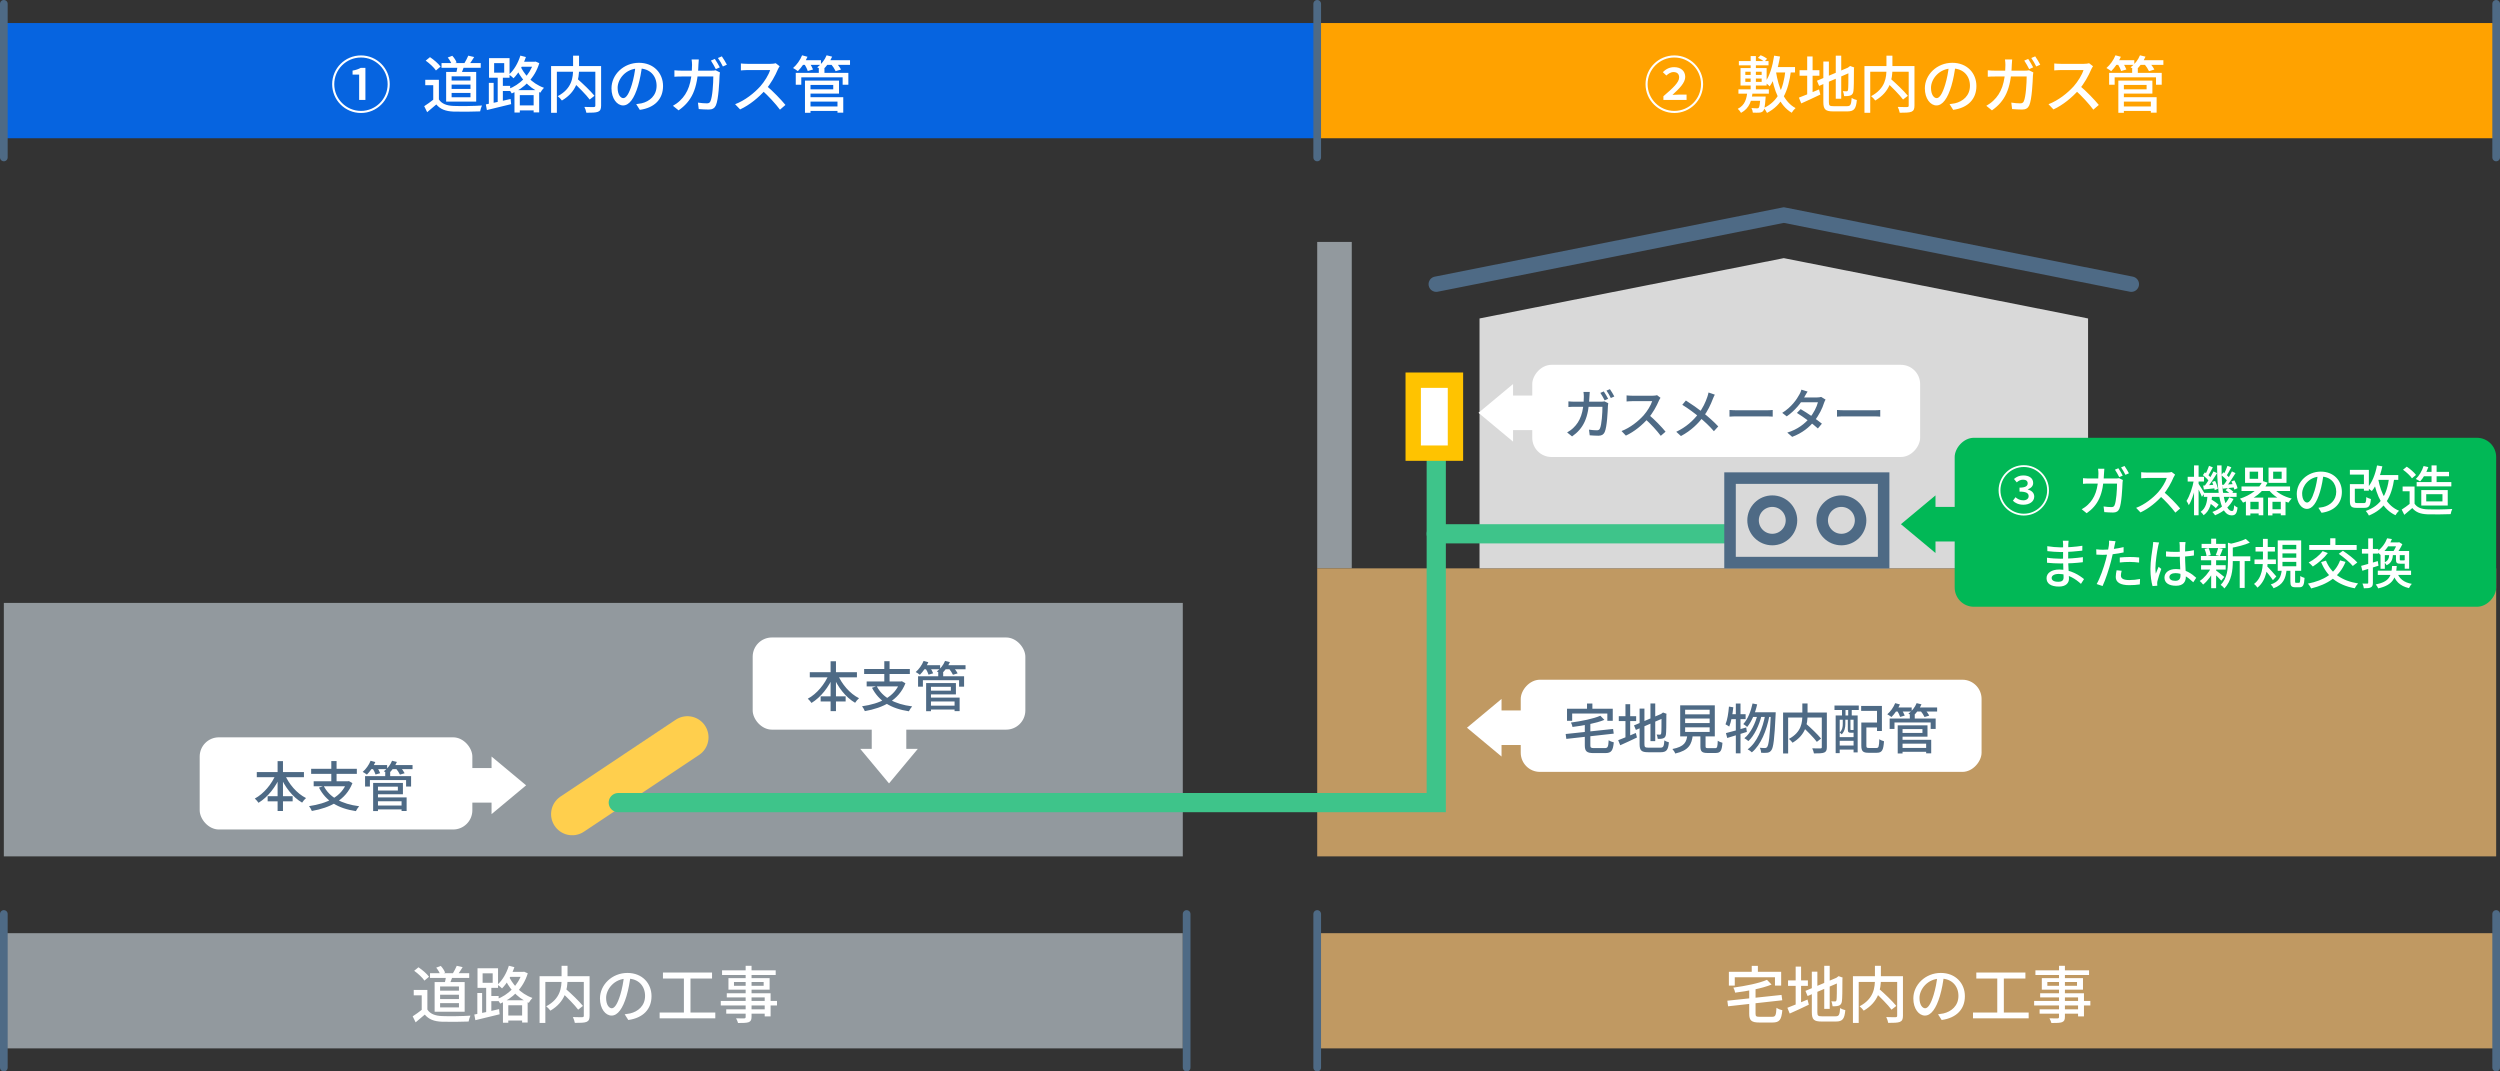 <svg width="651" height="279" viewBox="0 0 651 279" fill="none" xmlns="http://www.w3.org/2000/svg">
<rect x="0" y="0" width="651" height="279" fill="#333333" stroke="none"/>
<rect x="1" y="6" width="342" height="30" fill="#0664E0"/>
<rect x="1" y="157" width="307" height="66" fill="#92999E"/>
<rect x="343" y="63" width="9" height="85" fill="#92999E"/>
<rect x="1" y="243" width="307" height="30" fill="#92999E"/>
<rect x="343" y="243" width="307" height="30" fill="#C09962"/>
<rect x="343" y="148" width="307" height="75" fill="#C09962"/>
<path d="M179 192L149 212" stroke="#FFCF4D" stroke-width="11" stroke-linecap="round"/>
<path d="M161 209H374V120" stroke="#3EC48A" stroke-width="5" stroke-linecap="round"/>
<rect x="343" y="6" width="307" height="30" fill="#FFA200"/>
<path d="M94 29.424C89.856 29.424 86.496 26.064 86.496 21.92C86.496 17.792 89.856 14.432 94 14.432C98.128 14.432 101.488 17.792 101.488 21.92C101.488 26.096 98.096 29.424 94 29.424ZM94 28.88C97.84 28.88 100.944 25.76 100.944 21.92C100.944 18.08 97.84 14.976 94 14.976C90.128 14.976 87.04 18.112 87.04 21.92C87.04 25.76 90.16 28.88 94 28.88ZM93.52 26.016V19.424H91.808V18.384C92.704 18.224 93.344 18 93.92 17.68H95.152V26.016H93.52ZM114.976 16.416H125.184V17.648H114.976V16.416ZM119.184 16.992L120.912 17.12C120.624 17.952 120.272 18.816 120 19.408L118.768 19.168C118.928 18.544 119.12 17.616 119.184 16.992ZM121.936 14.496L123.472 14.848C123.024 15.568 122.56 16.304 122.176 16.8L120.912 16.48C121.248 15.92 121.712 15.072 121.936 14.496ZM116.592 14.976L117.776 14.528C118.256 15.04 118.736 15.76 118.896 16.272L117.648 16.784C117.488 16.288 117.04 15.52 116.592 14.976ZM114.288 20.784V26.544H112.816V22.192H110.736V20.784H114.288ZM114.288 25.888C114.992 27.008 116.32 27.52 118.096 27.584C119.888 27.664 123.504 27.616 125.504 27.472C125.344 27.824 125.088 28.56 125.024 29.008C123.184 29.088 119.92 29.12 118.08 29.056C116.048 28.976 114.656 28.448 113.616 27.2C112.88 27.856 112.096 28.512 111.232 29.216L110.464 27.648C111.216 27.168 112.128 26.528 112.912 25.888H114.288ZM110.848 15.792L111.968 14.88C112.976 15.552 114.16 16.576 114.72 17.344L113.52 18.352C113.024 17.584 111.856 16.512 110.848 15.792ZM117.6 22.032V23.152H122.512V22.032H117.6ZM117.6 24.208V25.328H122.512V24.208H117.6ZM117.6 19.872V20.976H122.512V19.872H117.6ZM116.176 18.736H124V26.464H116.176V18.736ZM134.576 27.44H139.744V28.752H134.576V27.44ZM135.312 16.08H139.472V17.376H135.312V16.08ZM133.968 23.472H140.4V29.264H138.96V24.768H135.36V29.312H133.968V23.472ZM138.928 16.08H139.2L139.472 16.032L140.432 16.448C139.232 20.4 136.4 23.008 133.264 24.336C133.088 23.984 132.704 23.472 132.4 23.184C135.264 22.112 137.952 19.6 138.928 16.336V16.08ZM135.504 14.48L136.944 14.848C136.224 17.008 135.04 19.056 133.728 20.384C133.488 20.128 132.896 19.632 132.544 19.408C133.84 18.256 134.912 16.416 135.504 14.48ZM135.344 16.848C136.272 19.088 138.384 21.712 141.648 22.864C141.344 23.152 140.912 23.744 140.704 24.128C137.424 22.768 135.312 19.92 134.336 17.584L135.344 16.848ZM127.296 21.584H128.544V27.392H127.296V21.584ZM128.672 16.448V18.928H131.296V16.448H128.672ZM127.344 15.136H132.688V20.24H127.344V15.136ZM129.6 19.648H130.944V26.896H129.6V19.648ZM126.512 27.184C128.144 26.88 130.608 26.32 132.96 25.776L133.104 27.12C130.88 27.664 128.528 28.224 126.784 28.656L126.512 27.184ZM130.112 22.352H132.848V23.696H130.112V22.352ZM149.12 21.264L150.256 20.448C151.792 21.792 153.808 23.712 154.8 24.944L153.552 25.92C152.64 24.688 150.656 22.688 149.12 21.264ZM149.232 14.496H150.784V17.936C150.784 20.544 150.24 23.872 146.32 26.176C146.096 25.856 145.584 25.312 145.232 25.04C148.992 23.056 149.232 20.096 149.232 17.936V14.496ZM143.504 17.2H155.696V18.688H145.008V29.376H143.504V17.2ZM155.024 17.2H156.528V27.504C156.528 28.4 156.32 28.848 155.728 29.104C155.12 29.344 154.112 29.36 152.688 29.36C152.624 28.928 152.384 28.24 152.176 27.84C153.232 27.888 154.304 27.872 154.624 27.872C154.928 27.856 155.024 27.76 155.024 27.488V17.2ZM167.2 17.072C166.992 18.72 166.672 20.592 166.144 22.368C165.168 25.632 163.856 27.456 162.256 27.456C160.672 27.456 159.232 25.68 159.232 23.008C159.232 19.44 162.368 16.352 166.384 16.352C170.224 16.352 172.656 19.04 172.656 22.4C172.656 25.76 170.512 28.064 166.608 28.608L165.664 27.12C166.224 27.056 166.688 26.976 167.088 26.896C169.136 26.416 170.976 24.912 170.976 22.336C170.976 19.792 169.296 17.824 166.352 17.824C162.88 17.824 160.832 20.656 160.832 22.864C160.832 24.704 161.632 25.552 162.304 25.552C163.024 25.552 163.776 24.496 164.528 22.032C164.992 20.512 165.344 18.688 165.504 17.024L167.2 17.072ZM186.144 15.344C186.544 15.936 187.12 16.912 187.44 17.536L186.4 18C186.064 17.344 185.552 16.4 185.12 15.776L186.144 15.344ZM187.968 14.672C188.384 15.264 188.992 16.272 189.28 16.848L188.24 17.312C187.904 16.624 187.392 15.712 186.944 15.104L187.968 14.672ZM181.968 15.488C181.92 15.856 181.888 16.464 181.872 16.848C181.68 23.296 180.032 26.4 176.704 28.736L175.232 27.552C175.808 27.232 176.528 26.736 177.072 26.208C179.12 24.272 180.176 21.568 180.208 16.88C180.208 16.512 180.16 15.872 180.096 15.488H181.968ZM187.472 18.848C187.424 19.12 187.376 19.472 187.376 19.664C187.312 21.28 187.12 25.856 186.416 27.44C186.08 28.176 185.52 28.528 184.544 28.528C183.696 28.528 182.752 28.464 181.952 28.4L181.744 26.72C182.576 26.848 183.408 26.912 184.064 26.912C184.544 26.912 184.816 26.768 184.992 26.384C185.536 25.248 185.744 21.632 185.744 19.92H177.584C176.992 19.92 176.24 19.92 175.616 19.984V18.304C176.224 18.368 176.96 18.4 177.568 18.4H185.264C185.68 18.4 186.032 18.368 186.352 18.304L187.472 18.848ZM203.024 17.248C202.912 17.392 202.672 17.808 202.56 18.064C201.92 19.616 200.704 21.84 199.36 23.36C197.568 25.392 195.232 27.328 192.72 28.496L191.424 27.136C194 26.16 196.416 24.224 198 22.464C199.072 21.248 200.16 19.488 200.544 18.24C199.936 18.24 195.264 18.24 194.656 18.24C194.048 18.24 193.168 18.32 192.928 18.336V16.528C193.232 16.576 194.176 16.624 194.656 16.624C195.376 16.624 199.952 16.624 200.608 16.624C201.2 16.624 201.712 16.56 202 16.464L203.024 17.248ZM199.568 22.32C201.264 23.712 203.456 26.016 204.528 27.328L203.104 28.56C201.936 26.992 200.112 25.008 198.4 23.472L199.568 22.32ZM210.496 27.728H218.672V28.88H210.496V27.728ZM213.216 17.792H214.688V19.632H213.216V17.792ZM207.216 18.976H220.912V22.064H219.424V20.144H208.656V22.064H207.216V18.976ZM210.432 20.992H218.48V24.368H210.432V23.264H216.976V22.112H210.432V20.992ZM210.496 25.312H219.584V29.344H218.08V26.464H210.496V25.312ZM209.616 20.992H211.056V29.376H209.616V20.992ZM208.656 15.68H213.776V16.896H208.656V15.68ZM214.992 15.68H221.344V16.896H214.992V15.68ZM208.864 14.4L210.272 14.784C209.664 16.208 208.688 17.616 207.76 18.528C207.472 18.304 206.864 17.888 206.512 17.712C207.472 16.896 208.368 15.648 208.864 14.4ZM215.248 14.4L216.688 14.752C216.112 16.144 215.12 17.44 214.128 18.272C213.824 18.048 213.184 17.712 212.8 17.536C213.84 16.784 214.768 15.616 215.248 14.4ZM209.424 16.608L210.72 16.272C211.104 16.832 211.536 17.6 211.712 18.096L210.336 18.496C210.192 18 209.792 17.2 209.424 16.608ZM216.368 16.64L217.696 16.272C218.176 16.816 218.736 17.584 218.992 18.112L217.6 18.528C217.376 18.032 216.848 17.216 216.368 16.64Z" fill="white"/>
<path d="M111.976 253.416H122.184V254.648H111.976V253.416ZM116.184 253.992L117.912 254.12C117.624 254.952 117.272 255.816 117 256.408L115.768 256.168C115.928 255.544 116.12 254.616 116.184 253.992ZM118.936 251.496L120.472 251.848C120.024 252.568 119.56 253.304 119.176 253.8L117.912 253.48C118.248 252.92 118.712 252.072 118.936 251.496ZM113.592 251.976L114.776 251.528C115.256 252.04 115.736 252.76 115.896 253.272L114.648 253.784C114.488 253.288 114.04 252.52 113.592 251.976ZM111.288 257.784V263.544H109.816V259.192H107.736V257.784H111.288ZM111.288 262.888C111.992 264.008 113.32 264.52 115.096 264.584C116.888 264.664 120.504 264.616 122.504 264.472C122.344 264.824 122.088 265.56 122.024 266.008C120.184 266.088 116.92 266.12 115.08 266.056C113.048 265.976 111.656 265.448 110.616 264.2C109.88 264.856 109.096 265.512 108.232 266.216L107.464 264.648C108.216 264.168 109.128 263.528 109.912 262.888H111.288ZM107.848 252.792L108.968 251.88C109.976 252.552 111.16 253.576 111.72 254.344L110.52 255.352C110.024 254.584 108.856 253.512 107.848 252.792ZM114.6 259.032V260.152H119.512V259.032H114.6ZM114.6 261.208V262.328H119.512V261.208H114.6ZM114.6 256.872V257.976H119.512V256.872H114.6ZM113.176 255.736H121V263.464H113.176V255.736ZM131.576 264.44H136.744V265.752H131.576V264.44ZM132.312 253.08H136.472V254.376H132.312V253.08ZM130.968 260.472H137.4V266.264H135.96V261.768H132.36V266.312H130.968V260.472ZM135.928 253.08H136.2L136.472 253.032L137.432 253.448C136.232 257.4 133.4 260.008 130.264 261.336C130.088 260.984 129.704 260.472 129.4 260.184C132.264 259.112 134.952 256.6 135.928 253.336V253.08ZM132.504 251.48L133.944 251.848C133.224 254.008 132.04 256.056 130.728 257.384C130.488 257.128 129.896 256.632 129.544 256.408C130.84 255.256 131.912 253.416 132.504 251.48ZM132.344 253.848C133.272 256.088 135.384 258.712 138.648 259.864C138.344 260.152 137.912 260.744 137.704 261.128C134.424 259.768 132.312 256.92 131.336 254.584L132.344 253.848ZM124.296 258.584H125.544V264.392H124.296V258.584ZM125.672 253.448V255.928H128.296V253.448H125.672ZM124.344 252.136H129.688V257.24H124.344V252.136ZM126.6 256.648H127.944V263.896H126.6V256.648ZM123.512 264.184C125.144 263.88 127.608 263.32 129.96 262.776L130.104 264.12C127.88 264.664 125.528 265.224 123.784 265.656L123.512 264.184ZM127.112 259.352H129.848V260.696H127.112V259.352ZM146.12 258.264L147.256 257.448C148.792 258.792 150.808 260.712 151.8 261.944L150.552 262.92C149.64 261.688 147.656 259.688 146.12 258.264ZM146.232 251.496H147.784V254.936C147.784 257.544 147.24 260.872 143.32 263.176C143.096 262.856 142.584 262.312 142.232 262.04C145.992 260.056 146.232 257.096 146.232 254.936V251.496ZM140.504 254.2H152.696V255.688H142.008V266.376H140.504V254.2ZM152.024 254.2H153.528V264.504C153.528 265.4 153.32 265.848 152.728 266.104C152.12 266.344 151.112 266.36 149.688 266.36C149.624 265.928 149.384 265.24 149.176 264.84C150.232 264.888 151.304 264.872 151.624 264.872C151.928 264.856 152.024 264.76 152.024 264.488V254.2ZM164.2 254.072C163.992 255.72 163.672 257.592 163.144 259.368C162.168 262.632 160.856 264.456 159.256 264.456C157.672 264.456 156.232 262.68 156.232 260.008C156.232 256.44 159.368 253.352 163.384 253.352C167.224 253.352 169.656 256.04 169.656 259.4C169.656 262.76 167.512 265.064 163.608 265.608L162.664 264.12C163.224 264.056 163.688 263.976 164.088 263.896C166.136 263.416 167.976 261.912 167.976 259.336C167.976 256.792 166.296 254.824 163.352 254.824C159.88 254.824 157.832 257.656 157.832 259.864C157.832 261.704 158.632 262.552 159.304 262.552C160.024 262.552 160.776 261.496 161.528 259.032C161.992 257.512 162.344 255.688 162.504 254.024L164.2 254.072ZM172.632 253.24H185.416V254.808H172.632V253.24ZM171.768 263.656H186.264V265.176H171.768V263.656ZM178.088 254.072H179.8V264.28H178.088V254.072ZM194.168 251.496H195.704V264.792C195.704 265.624 195.48 265.96 194.936 266.184C194.376 266.376 193.528 266.392 192.184 266.392C192.104 266.04 191.864 265.496 191.672 265.176C192.536 265.208 193.496 265.192 193.768 265.192C194.072 265.176 194.168 265.08 194.168 264.792V251.496ZM188.024 252.68H201.992V253.896H188.024V252.68ZM191.128 255.72V256.696H198.856V255.72H191.128ZM189.688 254.712H200.408V257.704H189.688V254.712ZM189.256 258.648H200.664V264.664H199.128V259.72H189.256V258.648ZM187.688 260.648H202.328V261.816H187.688V260.648ZM189.112 262.824H199.944V263.96H189.112V262.824Z" fill="white"/>
<path d="M460.12 255.144L461.32 256.376C458.808 257.4 455.112 258.072 451.832 258.488C451.784 258.104 451.56 257.512 451.368 257.176C454.552 256.744 458.088 256.04 460.12 255.144ZM449.8 260.584L463.912 259.08L464.104 260.472L449.992 262.04L449.8 260.584ZM455.496 257.352H457.144V263.944C457.144 264.648 457.304 264.776 458.296 264.776C458.76 264.776 460.872 264.776 461.448 264.776C462.344 264.776 462.488 264.392 462.6 262.424C462.968 262.712 463.656 262.968 464.12 263.064C463.88 265.56 463.4 266.264 461.544 266.264C461.08 266.264 458.6 266.264 458.168 266.264C456.088 266.264 455.496 265.752 455.496 263.96V257.352ZM456.152 251.512H457.752V254.232H456.152V251.512ZM450.2 253.064H463.816V256.648H462.2V254.488H451.736V256.648H450.2V253.064ZM475.032 251.496H476.456V262.712H475.032V251.496ZM470.136 258.024L478.616 254.44L479.16 255.736L470.696 259.368L470.136 258.024ZM471.8 253.016H473.24V263.576C473.24 264.488 473.416 264.648 474.44 264.648C474.952 264.648 477.4 264.648 477.976 264.648C478.888 264.648 479.048 264.248 479.176 262.488C479.512 262.728 480.104 262.968 480.52 263.048C480.312 265.288 479.832 266.008 478.072 266.008C477.608 266.008 474.808 266.008 474.36 266.008C472.36 266.008 471.8 265.512 471.8 263.56V253.016ZM478.328 254.616H478.2L478.504 254.376L478.776 254.184L479.832 254.568L479.768 254.84C479.768 257.864 479.736 260.056 479.64 260.696C479.56 261.384 479.272 261.72 478.792 261.88C478.344 262.04 477.688 262.04 477.208 262.04C477.16 261.656 477.048 261.08 476.872 260.744C477.208 260.776 477.656 260.776 477.816 260.776C478.04 260.776 478.168 260.712 478.232 260.376C478.312 260.008 478.328 257.96 478.328 254.616ZM465.608 255.288H470.776V256.728H465.608V255.288ZM467.592 251.704H469V262.184H467.592V251.704ZM465.432 262.424C466.744 261.944 468.76 261.096 470.68 260.28L471.016 261.624C469.304 262.456 467.48 263.288 466.04 263.928L465.432 262.424ZM488.12 258.264L489.256 257.448C490.792 258.792 492.808 260.712 493.8 261.944L492.552 262.92C491.64 261.688 489.656 259.688 488.12 258.264ZM488.232 251.496H489.784V254.936C489.784 257.544 489.24 260.872 485.32 263.176C485.096 262.856 484.584 262.312 484.232 262.04C487.992 260.056 488.232 257.096 488.232 254.936V251.496ZM482.504 254.2H494.696V255.688H484.008V266.376H482.504V254.2ZM494.024 254.2H495.528V264.504C495.528 265.4 495.32 265.848 494.728 266.104C494.12 266.344 493.112 266.36 491.688 266.36C491.624 265.928 491.384 265.24 491.176 264.84C492.232 264.888 493.304 264.872 493.624 264.872C493.928 264.856 494.024 264.76 494.024 264.488V254.2ZM506.2 254.072C505.992 255.72 505.672 257.592 505.144 259.368C504.168 262.632 502.856 264.456 501.256 264.456C499.672 264.456 498.232 262.68 498.232 260.008C498.232 256.44 501.368 253.352 505.384 253.352C509.224 253.352 511.656 256.04 511.656 259.4C511.656 262.76 509.512 265.064 505.608 265.608L504.664 264.12C505.224 264.056 505.688 263.976 506.088 263.896C508.136 263.416 509.976 261.912 509.976 259.336C509.976 256.792 508.296 254.824 505.352 254.824C501.88 254.824 499.832 257.656 499.832 259.864C499.832 261.704 500.632 262.552 501.304 262.552C502.024 262.552 502.776 261.496 503.528 259.032C503.992 257.512 504.344 255.688 504.504 254.024L506.2 254.072ZM514.632 253.24H527.416V254.808H514.632V253.24ZM513.768 263.656H528.264V265.176H513.768V263.656ZM520.088 254.072H521.8V264.28H520.088V254.072ZM536.168 251.496H537.704V264.792C537.704 265.624 537.48 265.96 536.936 266.184C536.376 266.376 535.528 266.392 534.184 266.392C534.104 266.04 533.864 265.496 533.672 265.176C534.536 265.208 535.496 265.192 535.768 265.192C536.072 265.176 536.168 265.08 536.168 264.792V251.496ZM530.024 252.68H543.992V253.896H530.024V252.68ZM533.128 255.72V256.696H540.856V255.72H533.128ZM531.688 254.712H542.408V257.704H531.688V254.712ZM531.256 258.648H542.664V264.664H541.128V259.72H531.256V258.648ZM529.688 260.648H544.328V261.816H529.688V260.648ZM531.112 262.824H541.944V263.96H531.112V262.824Z" fill="white"/>
<path d="M436 29.424C431.856 29.424 428.496 26.064 428.496 21.92C428.496 17.792 431.856 14.432 436 14.432C440.128 14.432 443.488 17.792 443.488 21.92C443.488 26.096 440.096 29.424 436 29.424ZM436 28.88C439.84 28.88 442.944 25.76 442.944 21.92C442.944 18.08 439.84 14.976 436 14.976C432.128 14.976 429.04 18.112 429.04 21.92C429.04 25.76 432.16 28.88 436 28.88ZM433.152 26.016V25.056C435.696 22.88 437.248 21.424 437.248 20.176C437.248 19.296 436.768 18.768 435.776 18.768C435.04 18.768 434.416 19.216 433.92 19.664L433.008 18.8C433.856 17.92 434.816 17.488 435.952 17.488C437.712 17.488 438.832 18.496 438.832 20.032C438.832 21.536 437.312 23.072 435.504 24.704C435.968 24.672 436.592 24.64 437.12 24.64H439.184V26.016H433.152ZM452.8 15.904H460.528V17.008H452.8V15.904ZM455.872 14.608H457.232V21.76H455.872V14.608ZM455.872 22.112H457.232V23.792H455.872V22.112ZM452.688 23.264H460.608V24.384H452.688V23.264ZM455.552 25.136H458.72V26.256H455.552V25.136ZM458.4 25.136H459.776C459.776 25.136 459.76 25.472 459.744 25.648C459.6 27.68 459.44 28.56 459.104 28.928C458.848 29.184 458.56 29.296 458.144 29.328C457.776 29.36 457.12 29.36 456.432 29.328C456.416 28.976 456.272 28.464 456.08 28.128C456.688 28.192 457.264 28.208 457.504 28.208C457.728 28.208 457.856 28.192 457.968 28.064C458.16 27.856 458.288 27.136 458.4 25.296V25.136ZM455.024 23.68H456.4C456.192 26.112 455.616 28.176 453.36 29.392C453.184 29.056 452.8 28.576 452.512 28.336C454.448 27.376 454.848 25.632 455.024 23.68ZM454.48 20.448V21.312H458.736V20.448H454.48ZM454.48 18.688V19.52H458.736V18.688H454.48ZM453.232 17.728H460.032V22.272H453.232V17.728ZM457.76 15.072L458.464 14.384C459.056 14.592 459.76 14.992 460.144 15.312L459.424 16.08C459.056 15.744 458.336 15.296 457.76 15.072ZM461.648 17.456H467.424V18.864H461.648V17.456ZM461.984 14.496L463.52 14.72C463.008 17.76 462.144 20.64 460.832 22.48C460.592 22.208 459.952 21.68 459.616 21.44C460.832 19.808 461.584 17.184 461.984 14.496ZM464.944 18.256L466.384 18.384C465.664 23.888 464.064 27.328 460.128 29.408C459.984 29.072 459.568 28.432 459.296 28.128C462.96 26.4 464.384 23.216 464.944 18.256ZM462.448 18.592C463.136 22.912 464.592 26.576 467.568 28.144C467.232 28.416 466.784 28.976 466.56 29.36C463.392 27.488 461.936 23.648 461.152 18.8L462.448 18.592ZM478.032 14.496H479.456V25.712H478.032V14.496ZM473.136 21.024L481.616 17.44L482.16 18.736L473.696 22.368L473.136 21.024ZM474.8 16.016H476.24V26.576C476.24 27.488 476.416 27.648 477.44 27.648C477.952 27.648 480.4 27.648 480.976 27.648C481.888 27.648 482.048 27.248 482.176 25.488C482.512 25.728 483.104 25.968 483.52 26.048C483.312 28.288 482.832 29.008 481.072 29.008C480.608 29.008 477.808 29.008 477.36 29.008C475.36 29.008 474.8 28.512 474.8 26.56V16.016ZM481.328 17.616H481.2L481.504 17.376L481.776 17.184L482.832 17.568L482.768 17.84C482.768 20.864 482.736 23.056 482.64 23.696C482.56 24.384 482.272 24.72 481.792 24.88C481.344 25.04 480.688 25.04 480.208 25.04C480.16 24.656 480.048 24.08 479.872 23.744C480.208 23.776 480.656 23.776 480.816 23.776C481.04 23.776 481.168 23.712 481.232 23.376C481.312 23.008 481.328 20.96 481.328 17.616ZM468.608 18.288H473.776V19.728H468.608V18.288ZM470.592 14.704H472V25.184H470.592V14.704ZM468.432 25.424C469.744 24.944 471.76 24.096 473.68 23.28L474.016 24.624C472.304 25.456 470.48 26.288 469.04 26.928L468.432 25.424ZM491.12 21.264L492.256 20.448C493.792 21.792 495.808 23.712 496.8 24.944L495.552 25.92C494.64 24.688 492.656 22.688 491.12 21.264ZM491.232 14.496H492.784V17.936C492.784 20.544 492.24 23.872 488.32 26.176C488.096 25.856 487.584 25.312 487.232 25.04C490.992 23.056 491.232 20.096 491.232 17.936V14.496ZM485.504 17.2H497.696V18.688H487.008V29.376H485.504V17.2ZM497.024 17.2H498.528V27.504C498.528 28.4 498.32 28.848 497.728 29.104C497.12 29.344 496.112 29.36 494.688 29.36C494.624 28.928 494.384 28.24 494.176 27.84C495.232 27.888 496.304 27.872 496.624 27.872C496.928 27.856 497.024 27.76 497.024 27.488V17.2ZM509.2 17.072C508.992 18.72 508.672 20.592 508.144 22.368C507.168 25.632 505.856 27.456 504.256 27.456C502.672 27.456 501.232 25.68 501.232 23.008C501.232 19.44 504.368 16.352 508.384 16.352C512.224 16.352 514.656 19.04 514.656 22.4C514.656 25.76 512.512 28.064 508.608 28.608L507.664 27.12C508.224 27.056 508.688 26.976 509.088 26.896C511.136 26.416 512.976 24.912 512.976 22.336C512.976 19.792 511.296 17.824 508.352 17.824C504.88 17.824 502.832 20.656 502.832 22.864C502.832 24.704 503.632 25.552 504.304 25.552C505.024 25.552 505.776 24.496 506.528 22.032C506.992 20.512 507.344 18.688 507.504 17.024L509.2 17.072ZM528.144 15.344C528.544 15.936 529.12 16.912 529.44 17.536L528.4 18C528.064 17.344 527.552 16.4 527.12 15.776L528.144 15.344ZM529.968 14.672C530.384 15.264 530.992 16.272 531.28 16.848L530.24 17.312C529.904 16.624 529.392 15.712 528.944 15.104L529.968 14.672ZM523.968 15.488C523.92 15.856 523.888 16.464 523.872 16.848C523.68 23.296 522.032 26.4 518.704 28.736L517.232 27.552C517.808 27.232 518.528 26.736 519.072 26.208C521.12 24.272 522.176 21.568 522.208 16.88C522.208 16.512 522.16 15.872 522.096 15.488H523.968ZM529.472 18.848C529.424 19.12 529.376 19.472 529.376 19.664C529.312 21.28 529.12 25.856 528.416 27.44C528.08 28.176 527.52 28.528 526.544 28.528C525.696 28.528 524.752 28.464 523.952 28.4L523.744 26.72C524.576 26.848 525.408 26.912 526.064 26.912C526.544 26.912 526.816 26.768 526.992 26.384C527.536 25.248 527.744 21.632 527.744 19.92H519.584C518.992 19.92 518.24 19.92 517.616 19.984V18.304C518.224 18.368 518.96 18.4 519.568 18.4H527.264C527.68 18.4 528.032 18.368 528.352 18.304L529.472 18.848ZM545.024 17.248C544.912 17.392 544.672 17.808 544.56 18.064C543.92 19.616 542.704 21.84 541.36 23.36C539.568 25.392 537.232 27.328 534.72 28.496L533.424 27.136C536 26.16 538.416 24.224 540 22.464C541.072 21.248 542.16 19.488 542.544 18.24C541.936 18.24 537.264 18.24 536.656 18.24C536.048 18.24 535.168 18.32 534.928 18.336V16.528C535.232 16.576 536.176 16.624 536.656 16.624C537.376 16.624 541.952 16.624 542.608 16.624C543.2 16.624 543.712 16.56 544 16.464L545.024 17.248ZM541.568 22.32C543.264 23.712 545.456 26.016 546.528 27.328L545.104 28.56C543.936 26.992 542.112 25.008 540.4 23.472L541.568 22.32ZM552.496 27.728H560.672V28.88H552.496V27.728ZM555.216 17.792H556.688V19.632H555.216V17.792ZM549.216 18.976H562.912V22.064H561.424V20.144H550.656V22.064H549.216V18.976ZM552.432 20.992H560.48V24.368H552.432V23.264H558.976V22.112H552.432V20.992ZM552.496 25.312H561.584V29.344H560.08V26.464H552.496V25.312ZM551.616 20.992H553.056V29.376H551.616V20.992ZM550.656 15.68H555.776V16.896H550.656V15.68ZM556.992 15.68H563.344V16.896H556.992V15.68ZM550.864 14.4L552.272 14.784C551.664 16.208 550.688 17.616 549.76 18.528C549.472 18.304 548.864 17.888 548.512 17.712C549.472 16.896 550.368 15.648 550.864 14.4ZM557.248 14.4L558.688 14.752C558.112 16.144 557.12 17.44 556.128 18.272C555.824 18.048 555.184 17.712 554.8 17.536C555.84 16.784 556.768 15.616 557.248 14.4ZM551.424 16.608L552.72 16.272C553.104 16.832 553.536 17.6 553.712 18.096L552.336 18.496C552.192 18 551.792 17.2 551.424 16.608ZM558.368 16.64L559.696 16.272C560.176 16.816 560.736 17.584 560.992 18.112L559.6 18.528C559.376 18.032 558.848 17.216 558.368 16.64Z" fill="white"/>
<rect x="52" y="192" width="71" height="24" rx="5" fill="white"/>
<rect x="117" y="200" width="14" height="9" fill="white"/>
<path d="M137 204.5L128 197L128 212L137 204.5Z" fill="white"/>
<path d="M66.868 201.04H79.146V202.384H66.868V201.04ZM69.696 207.326H76.206V208.67H69.696V207.326ZM72.286 198.198H73.686V211.176H72.286V198.198ZM71.88 201.502L73.084 201.894C71.852 204.904 69.738 207.578 67.316 209.048C67.092 208.712 66.658 208.208 66.35 207.942C68.674 206.71 70.816 204.134 71.88 201.502ZM74.106 201.544C75.17 204.134 77.298 206.626 79.692 207.816C79.356 208.096 78.894 208.628 78.67 209.006C76.206 207.578 74.134 204.904 72.916 201.95L74.106 201.544ZM84.298 204.666C85.796 207.62 88.974 209.37 93.524 209.944C93.23 210.252 92.866 210.84 92.67 211.218C87.98 210.518 84.844 208.558 83.066 205.1L84.298 204.666ZM81.68 203.448H90.738V204.736H81.68V203.448ZM81.022 200.2H92.922V201.516H81.022V200.2ZM86.272 198.184H87.644V204.036H86.272V198.184ZM90.318 203.448H90.612L90.85 203.392L91.774 203.924C90.052 208.348 85.936 210.35 81.204 211.176C81.078 210.84 80.728 210.21 80.476 209.916C85.096 209.244 88.946 207.522 90.318 203.686V203.448ZM97.934 209.762H105.088V210.77H97.934V209.762ZM100.314 201.068H101.602V202.678H100.314V201.068ZM95.064 202.104H107.048V204.806H105.746V203.126H96.324V204.806H95.064V202.104ZM97.878 203.868H104.92V206.822H97.878V205.856H103.604V204.848H97.878V203.868ZM97.934 207.648H105.886V211.176H104.57V208.656H97.934V207.648ZM97.164 203.868H98.424V211.204H97.164V203.868ZM96.324 199.22H100.804V200.284H96.324V199.22ZM101.868 199.22H107.426V200.284H101.868V199.22ZM96.506 198.1L97.738 198.436C97.206 199.682 96.352 200.914 95.54 201.712C95.288 201.516 94.756 201.152 94.448 200.998C95.288 200.284 96.072 199.192 96.506 198.1ZM102.092 198.1L103.352 198.408C102.848 199.626 101.98 200.76 101.112 201.488C100.846 201.292 100.286 200.998 99.95 200.844C100.86 200.186 101.672 199.164 102.092 198.1ZM96.996 200.032L98.13 199.738C98.466 200.228 98.844 200.9 98.998 201.334L97.794 201.684C97.668 201.25 97.318 200.55 96.996 200.032ZM103.072 200.06L104.234 199.738C104.654 200.214 105.144 200.886 105.368 201.348L104.15 201.712C103.954 201.278 103.492 200.564 103.072 200.06Z" fill="#4E6A85"/>
<rect width="120" height="24" rx="5" transform="matrix(-1 0 0 1 516 177)" fill="white"/>
<rect width="14" height="9" transform="matrix(-1 0 0 1 402 185)" fill="white"/>
<path d="M382 189.5L391 182L391 197L382 189.5Z" fill="white"/>
<path d="M416.73 186.376L417.78 187.454C415.582 188.35 412.348 188.938 409.478 189.302C409.436 188.966 409.24 188.448 409.072 188.154C411.858 187.776 414.952 187.16 416.73 186.376ZM407.7 191.136L420.048 189.82L420.216 191.038L407.868 192.41L407.7 191.136ZM412.684 188.308H414.126V194.076C414.126 194.692 414.266 194.804 415.134 194.804C415.54 194.804 417.388 194.804 417.892 194.804C418.676 194.804 418.802 194.468 418.9 192.746C419.222 192.998 419.824 193.222 420.23 193.306C420.02 195.49 419.6 196.106 417.976 196.106C417.57 196.106 415.4 196.106 415.022 196.106C413.202 196.106 412.684 195.658 412.684 194.09V188.308ZM413.258 183.198H414.658V185.578H413.258V183.198ZM408.05 184.556H419.964V187.692H418.55V185.802H409.394V187.692H408.05V184.556ZM429.778 183.184H431.024V192.998H429.778V183.184ZM425.494 188.896L432.914 185.76L433.39 186.894L425.984 190.072L425.494 188.896ZM426.95 184.514H428.21V193.754C428.21 194.552 428.364 194.692 429.26 194.692C429.708 194.692 431.85 194.692 432.354 194.692C433.152 194.692 433.292 194.342 433.404 192.802C433.698 193.012 434.216 193.222 434.58 193.292C434.398 195.252 433.978 195.882 432.438 195.882C432.032 195.882 429.582 195.882 429.19 195.882C427.44 195.882 426.95 195.448 426.95 193.74V184.514ZM432.662 185.914H432.55L432.816 185.704L433.054 185.536L433.978 185.872L433.922 186.11C433.922 188.756 433.894 190.674 433.81 191.234C433.74 191.836 433.488 192.13 433.068 192.27C432.676 192.41 432.102 192.41 431.682 192.41C431.64 192.074 431.542 191.57 431.388 191.276C431.682 191.304 432.074 191.304 432.214 191.304C432.41 191.304 432.522 191.248 432.578 190.954C432.648 190.632 432.662 188.84 432.662 185.914ZM421.532 186.502H426.054V187.762H421.532V186.502ZM423.268 183.366H424.5V192.536H423.268V183.366ZM421.378 192.746C422.526 192.326 424.29 191.584 425.97 190.87L426.264 192.046C424.766 192.774 423.17 193.502 421.91 194.062L421.378 192.746ZM438.808 187.104V188.294H445.192V187.104H438.808ZM438.808 189.4V190.604H445.192V189.4H438.808ZM438.808 184.822V186.012H445.192V184.822H438.808ZM437.52 183.66H446.536V191.766H437.52V183.66ZM442.784 190.898H444.128V194.328C444.128 194.748 444.24 194.818 444.8 194.818C445.066 194.818 446.27 194.818 446.62 194.818C447.152 194.818 447.236 194.58 447.306 192.872C447.586 193.11 448.16 193.32 448.524 193.418C448.37 195.532 448.006 196.078 446.732 196.078C446.41 196.078 444.94 196.078 444.646 196.078C443.162 196.078 442.784 195.672 442.784 194.328V190.898ZM439.396 191.318H440.81C440.544 193.824 439.788 195.406 436.232 196.218C436.12 195.868 435.756 195.322 435.49 195.042C438.64 194.426 439.172 193.278 439.396 191.318ZM456.364 183.184L457.568 183.422C457.05 185.732 456.126 187.902 454.964 189.302C454.754 189.092 454.236 188.714 453.956 188.546C455.104 187.3 455.916 185.284 456.364 183.184ZM461.138 185.466H462.398C462.398 185.466 462.384 185.928 462.37 186.096C462.076 192.438 461.796 194.678 461.25 195.378C460.942 195.798 460.662 195.938 460.214 196.008C459.836 196.064 459.234 196.064 458.618 196.022C458.59 195.644 458.464 195.084 458.254 194.72C458.828 194.776 459.36 194.79 459.626 194.79C459.85 194.79 459.976 194.734 460.144 194.538C460.578 194.034 460.872 191.822 461.138 185.76V185.466ZM456.49 185.466H461.684V186.698H455.902L456.49 185.466ZM457.722 185.858L458.702 186.348C458.114 188.798 456.826 191.584 455.272 192.984C455.006 192.732 454.586 192.424 454.236 192.228C455.874 190.94 457.162 188.266 457.722 185.858ZM459.696 185.97L460.746 186.46C460.046 190.17 458.52 194.006 456.182 195.91C455.93 195.644 455.454 195.308 455.09 195.126C457.526 193.376 459.038 189.638 459.696 185.97ZM449.434 190.898C450.778 190.576 452.794 189.988 454.712 189.428L454.88 190.59C453.116 191.15 451.212 191.738 449.77 192.172L449.434 190.898ZM452.01 183.198H453.228V196.176H452.01V183.198ZM450.218 183.996L451.352 184.178C451.156 186.04 450.806 187.958 450.288 189.204C450.092 189.05 449.588 188.742 449.322 188.616C449.812 187.454 450.078 185.69 450.218 183.996ZM450.442 185.984H454.558V187.258H450.204L450.442 185.984ZM469.23 189.106L470.224 188.392C471.568 189.568 473.332 191.248 474.2 192.326L473.108 193.18C472.31 192.102 470.574 190.352 469.23 189.106ZM469.328 183.184H470.686V186.194C470.686 188.476 470.21 191.388 466.78 193.404C466.584 193.124 466.136 192.648 465.828 192.41C469.118 190.674 469.328 188.084 469.328 186.194V183.184ZM464.316 185.55H474.984V186.852H465.632V196.204H464.316V185.55ZM474.396 185.55H475.712V194.566C475.712 195.35 475.53 195.742 475.012 195.966C474.48 196.176 473.598 196.19 472.352 196.19C472.296 195.812 472.086 195.21 471.904 194.86C472.828 194.902 473.766 194.888 474.046 194.888C474.312 194.874 474.396 194.79 474.396 194.552V185.55ZM485.316 188.154H489.39V189.428H485.316V188.154ZM484.686 188.154H486.002V194.132C486.002 194.692 486.1 194.776 486.702 194.776C486.982 194.776 488.27 194.776 488.62 194.776C489.208 194.776 489.306 194.426 489.376 192.48C489.67 192.704 490.23 192.942 490.594 193.026C490.44 195.35 490.076 196.022 488.718 196.022C488.41 196.022 486.828 196.022 486.534 196.022C485.134 196.022 484.686 195.63 484.686 194.132V188.154ZM484.644 183.828H490.048V190.352H488.774V185.102H484.644V183.828ZM478.008 186.306H483.734V195.924H482.67V187.412H479.058V196.12H478.008V186.306ZM478.554 191.948H483.174V192.9H478.554V191.948ZM478.554 194.146H483.174V195.196H478.554V194.146ZM477.7 183.716H484.028V184.892H477.7V183.716ZM479.66 184.01H480.57V187.146H479.66V184.01ZM481.27 184.01H482.194V187.146H481.27V184.01ZM479.856 187.132H480.528V188.532C480.528 189.372 480.346 190.45 479.576 191.22C479.464 191.08 479.198 190.842 479.044 190.758C479.758 190.086 479.856 189.232 479.856 188.518V187.132ZM481.172 187.132H481.858V189.89C481.858 190.072 481.872 190.1 482.012 190.1C482.068 190.1 482.334 190.1 482.404 190.1C482.544 190.1 482.586 190.086 482.6 190.058C482.754 190.184 483.02 190.268 483.23 190.324C483.146 190.66 482.936 190.8 482.53 190.8C482.418 190.8 482.04 190.8 481.928 190.8C481.354 190.8 481.172 190.646 481.172 189.904V187.132ZM494.934 194.762H502.088V195.77H494.934V194.762ZM497.314 186.068H498.602V187.678H497.314V186.068ZM492.064 187.104H504.048V189.806H502.746V188.126H493.324V189.806H492.064V187.104ZM494.878 188.868H501.92V191.822H494.878V190.856H500.604V189.848H494.878V188.868ZM494.934 192.648H502.886V196.176H501.57V193.656H494.934V192.648ZM494.164 188.868H495.424V196.204H494.164V188.868ZM493.324 184.22H497.804V185.284H493.324V184.22ZM498.868 184.22H504.426V185.284H498.868V184.22ZM493.506 183.1L494.738 183.436C494.206 184.682 493.352 185.914 492.54 186.712C492.288 186.516 491.756 186.152 491.448 185.998C492.288 185.284 493.072 184.192 493.506 183.1ZM499.092 183.1L500.352 183.408C499.848 184.626 498.98 185.76 498.112 186.488C497.846 186.292 497.286 185.998 496.95 185.844C497.86 185.186 498.672 184.164 499.092 183.1ZM493.996 185.032L495.13 184.738C495.466 185.228 495.844 185.9 495.998 186.334L494.794 186.684C494.668 186.25 494.318 185.55 493.996 185.032ZM500.072 185.06L501.234 184.738C501.654 185.214 502.144 185.886 502.368 186.348L501.15 186.712C500.954 186.278 500.492 185.564 500.072 185.06Z" fill="#4E6A85"/>
<rect x="196" y="166" width="71" height="24" rx="5" fill="white"/>
<rect x="236" y="184" width="14" height="9" transform="rotate(90 236 184)" fill="white"/>
<path d="M231.5 204L239 195L224 195L231.5 204Z" fill="white"/>
<path d="M210.868 175.04H223.146V176.384H210.868V175.04ZM213.696 181.326H220.206V182.67H213.696V181.326ZM216.286 172.198H217.686V185.176H216.286V172.198ZM215.88 175.502L217.084 175.894C215.852 178.904 213.738 181.578 211.316 183.048C211.092 182.712 210.658 182.208 210.35 181.942C212.674 180.71 214.816 178.134 215.88 175.502ZM218.106 175.544C219.17 178.134 221.298 180.626 223.692 181.816C223.356 182.096 222.894 182.628 222.67 183.006C220.206 181.578 218.134 178.904 216.916 175.95L218.106 175.544ZM228.298 178.666C229.796 181.62 232.974 183.37 237.524 183.944C237.23 184.252 236.866 184.84 236.67 185.218C231.98 184.518 228.844 182.558 227.066 179.1L228.298 178.666ZM225.68 177.448H234.738V178.736H225.68V177.448ZM225.022 174.2H236.922V175.516H225.022V174.2ZM230.272 172.184H231.644V178.036H230.272V172.184ZM234.318 177.448H234.612L234.85 177.392L235.774 177.924C234.052 182.348 229.936 184.35 225.204 185.176C225.078 184.84 224.728 184.21 224.476 183.916C229.096 183.244 232.946 181.522 234.318 177.686V177.448ZM241.934 183.762H249.088V184.77H241.934V183.762ZM244.314 175.068H245.602V176.678H244.314V175.068ZM239.064 176.104H251.048V178.806H249.746V177.126H240.324V178.806H239.064V176.104ZM241.878 177.868H248.92V180.822H241.878V179.856H247.604V178.848H241.878V177.868ZM241.934 181.648H249.886V185.176H248.57V182.656H241.934V181.648ZM241.164 177.868H242.424V185.204H241.164V177.868ZM240.324 173.22H244.804V174.284H240.324V173.22ZM245.868 173.22H251.426V174.284H245.868V173.22ZM240.506 172.1L241.738 172.436C241.206 173.682 240.352 174.914 239.54 175.712C239.288 175.516 238.756 175.152 238.448 174.998C239.288 174.284 240.072 173.192 240.506 172.1ZM246.092 172.1L247.352 172.408C246.848 173.626 245.98 174.76 245.112 175.488C244.846 175.292 244.286 174.998 243.95 174.844C244.86 174.186 245.672 173.164 246.092 172.1ZM240.996 174.032L242.13 173.738C242.466 174.228 242.844 174.9 242.998 175.334L241.794 175.684C241.668 175.25 241.318 174.55 240.996 174.032ZM247.072 174.06L248.234 173.738C248.654 174.214 249.144 174.886 249.368 175.348L248.15 175.712C247.954 175.278 247.492 174.564 247.072 174.06Z" fill="#4E6A85"/>
<path fill-rule="evenodd" clip-rule="evenodd" d="M385.27 82.927L464.501 67.219L543.733 82.927V148H385.27V82.927Z" fill="#D9D9D9"/>
<path d="M374 74L464.5 56L555 74" stroke="#4E6A85" stroke-width="4" stroke-linecap="round"/>
<rect width="141" height="44" rx="5" transform="matrix(-1 0 0 1 650 114)" fill="#01B856"/>
<rect width="14" height="9" transform="matrix(-1 0 0 1 515 132)" fill="#01B856"/>
<path d="M495 136.5L504 129L504 144L495 136.5Z" fill="#01B856"/>
<path d="M527 134.246C523.374 134.246 520.434 131.306 520.434 127.68C520.434 124.068 523.374 121.128 527 121.128C530.612 121.128 533.552 124.068 533.552 127.68C533.552 131.334 530.584 134.246 527 134.246ZM527 133.77C530.36 133.77 533.076 131.04 533.076 127.68C533.076 124.32 530.36 121.604 527 121.604C523.612 121.604 520.91 124.348 520.91 127.68C520.91 131.04 523.64 133.77 527 133.77ZM526.888 131.432C525.67 131.432 524.718 130.984 524.158 130.382L524.844 129.472C525.32 129.92 525.964 130.284 526.86 130.284C527.672 130.284 528.26 129.878 528.26 129.206C528.26 128.478 527.728 128.016 525.88 128.016V126.98C527.462 126.98 528.008 126.532 528.008 125.86C528.008 125.258 527.574 124.908 526.804 124.908C526.202 124.908 525.642 125.16 525.166 125.608L524.438 124.726C525.096 124.152 525.894 123.802 526.846 123.802C528.386 123.802 529.436 124.502 529.436 125.776C529.436 126.574 528.89 127.106 528.036 127.428V127.47C528.988 127.708 529.716 128.324 529.716 129.304C529.716 130.634 528.442 131.432 526.888 131.432ZM551.626 121.926C551.976 122.444 552.48 123.298 552.76 123.844L551.85 124.25C551.556 123.676 551.108 122.85 550.73 122.304L551.626 121.926ZM553.222 121.338C553.586 121.856 554.118 122.738 554.37 123.242L553.46 123.648C553.166 123.046 552.718 122.248 552.326 121.716L553.222 121.338ZM547.972 122.052C547.93 122.374 547.902 122.906 547.888 123.242C547.72 128.884 546.278 131.6 543.366 133.644L542.078 132.608C542.582 132.328 543.212 131.894 543.688 131.432C545.48 129.738 546.404 127.372 546.432 123.27C546.432 122.948 546.39 122.388 546.334 122.052H547.972ZM552.788 124.992C552.746 125.23 552.704 125.538 552.704 125.706C552.648 127.12 552.48 131.124 551.864 132.51C551.57 133.154 551.08 133.462 550.226 133.462C549.484 133.462 548.658 133.406 547.958 133.35L547.776 131.88C548.504 131.992 549.232 132.048 549.806 132.048C550.226 132.048 550.464 131.922 550.618 131.586C551.094 130.592 551.276 127.428 551.276 125.93H544.136C543.618 125.93 542.96 125.93 542.414 125.986V124.516C542.946 124.572 543.59 124.6 544.122 124.6H550.856C551.22 124.6 551.528 124.572 551.808 124.516L552.788 124.992ZM566.396 123.592C566.298 123.718 566.088 124.082 565.99 124.306C565.43 125.664 564.366 127.61 563.19 128.94C561.622 130.718 559.578 132.412 557.38 133.434L556.246 132.244C558.5 131.39 560.614 129.696 562 128.156C562.938 127.092 563.89 125.552 564.226 124.46C563.694 124.46 559.606 124.46 559.074 124.46C558.542 124.46 557.772 124.53 557.562 124.544V122.962C557.828 123.004 558.654 123.046 559.074 123.046C559.704 123.046 563.708 123.046 564.282 123.046C564.8 123.046 565.248 122.99 565.5 122.906L566.396 123.592ZM563.372 128.03C564.856 129.248 566.774 131.264 567.712 132.412L566.466 133.49C565.444 132.118 563.848 130.382 562.35 129.038L563.372 128.03ZM573.872 128.338H582.412V129.388H573.872V128.338ZM574.992 130.746L575.678 129.948C576.378 130.368 577.288 130.998 577.736 131.418L577.008 132.328C576.588 131.866 575.692 131.194 574.992 130.746ZM579.542 127.652L580.186 127.05C580.676 127.33 581.278 127.75 581.572 128.058L580.886 128.716C580.606 128.408 580.018 127.946 579.542 127.652ZM574.852 128.856H576.042C575.888 131.012 575.482 132.972 573.83 134.162C573.662 133.896 573.326 133.476 573.046 133.28C574.46 132.314 574.754 130.606 574.852 128.856ZM577.33 121.198H578.492C578.408 127.918 579.388 133.07 581.194 133.07C581.572 133.07 581.712 132.776 581.782 131.572C582.02 131.824 582.398 132.048 582.664 132.16C582.468 133.756 582.104 134.204 581.096 134.204C578.17 134.19 577.344 128.254 577.33 121.198ZM580.494 129.5L581.614 129.92C580.676 131.866 578.954 133.308 576.812 134.176C576.658 133.938 576.322 133.546 576.098 133.322C578.156 132.566 579.724 131.208 580.494 129.5ZM578.436 123.718L578.954 122.99C579.556 123.41 580.256 124.054 580.578 124.488L580.046 125.314C579.724 124.852 579.024 124.18 578.436 123.718ZM581.054 125.384L581.824 125.076C582.202 125.734 582.552 126.588 582.65 127.134L581.824 127.498C581.712 126.938 581.404 126.042 581.054 125.384ZM578.646 126.252C579.514 126.21 580.648 126.126 581.852 126.042L581.866 126.91C580.788 127.036 579.766 127.148 578.842 127.246L578.646 126.252ZM580.032 121.296L581.04 121.688C580.62 122.472 580.144 123.368 579.752 123.942L579.024 123.606C579.374 122.99 579.808 121.996 580.032 121.296ZM581.194 122.752L582.132 123.2C581.404 124.39 580.452 125.86 579.696 126.784L578.982 126.378C579.724 125.426 580.662 123.858 581.194 122.752ZM573.634 123.718L574.152 122.99C574.754 123.41 575.454 124.054 575.776 124.488L575.23 125.314C574.922 124.852 574.222 124.18 573.634 123.718ZM576.042 125.496L576.812 125.23C577.162 125.888 577.456 126.756 577.54 127.288L576.714 127.624C576.63 127.064 576.35 126.182 576.042 125.496ZM573.704 126.448C574.572 126.392 575.706 126.308 576.924 126.21L576.938 127.134C575.86 127.26 574.81 127.358 573.886 127.456L573.704 126.448ZM575.23 121.296L576.224 121.702C575.804 122.472 575.328 123.396 574.95 123.97L574.222 123.648C574.558 123.018 574.992 121.996 575.23 121.296ZM576.392 122.752L577.33 123.2C576.574 124.446 575.58 125.972 574.782 126.938L574.068 126.546C574.852 125.552 575.832 123.914 576.392 122.752ZM569.672 124.166H573.928V125.384H569.672V124.166ZM571.324 121.184H572.514V134.176H571.324V121.184ZM571.296 124.964L572.024 125.202C571.66 127.4 570.876 130.13 569.966 131.544C569.84 131.222 569.56 130.718 569.364 130.438C570.19 129.192 570.974 126.854 571.296 124.964ZM572.444 125.888C572.724 126.266 573.816 128.03 574.04 128.436L573.382 129.374C573.102 128.618 572.276 126.966 571.94 126.378L572.444 125.888ZM585.814 122.822V124.684H588.012V122.822H585.814ZM584.61 121.772H589.286V125.734H584.61V121.772ZM591.932 122.822V124.684H594.144V122.822H591.932ZM590.728 121.772H595.404V125.734H590.728V121.772ZM583.686 126.672H596.328V127.848H583.686V126.672ZM585.45 132.608H588.712V133.714H585.45V132.608ZM591.204 132.608H594.48V133.714H591.204V132.608ZM591.904 126.98C592.828 128.268 594.76 129.346 596.762 129.822C596.482 130.074 596.118 130.564 595.922 130.886C593.808 130.284 591.834 129.024 590.686 127.442L591.904 126.98ZM584.834 129.57H589.356V134.176H588.152V130.676H585.996V134.218H584.834V129.57ZM590.588 129.57H595.152V134.176H593.92V130.676H591.75V134.218H590.588V129.57ZM589.202 125.258L590.476 125.678C589.314 128.17 587.018 129.836 584.078 130.886C583.924 130.592 583.532 130.088 583.28 129.864C586.052 128.94 588.236 127.4 589.202 125.258ZM605.05 123.438C604.868 124.88 604.588 126.518 604.126 128.072C603.272 130.928 602.124 132.524 600.724 132.524C599.338 132.524 598.078 130.97 598.078 128.632C598.078 125.51 600.822 122.808 604.336 122.808C607.696 122.808 609.824 125.16 609.824 128.1C609.824 131.04 607.948 133.056 604.532 133.532L603.706 132.23C604.196 132.174 604.602 132.104 604.952 132.034C606.744 131.614 608.354 130.298 608.354 128.044C608.354 125.818 606.884 124.096 604.308 124.096C601.27 124.096 599.478 126.574 599.478 128.506C599.478 130.116 600.178 130.858 600.766 130.858C601.396 130.858 602.054 129.934 602.712 127.778C603.118 126.448 603.426 124.852 603.566 123.396L605.05 123.438ZM612.624 126.07H616.054V127.274H612.624V126.07ZM611.91 122.346H616.852V127.778H615.564V123.578H611.91V122.346ZM611.91 126.07H613.198V130.466C613.198 130.928 613.296 130.998 613.842 130.998C614.08 130.998 615.256 130.998 615.578 130.998C616.054 130.998 616.138 130.774 616.194 129.43C616.46 129.64 617.02 129.85 617.384 129.948C617.23 131.768 616.852 132.244 615.69 132.244C615.382 132.244 613.968 132.244 613.674 132.244C612.302 132.244 611.91 131.866 611.91 130.48V126.07ZM618.728 123.704H624.51V124.964H618.728V123.704ZM618.98 121.198L620.366 121.436C619.806 123.998 618.868 126.364 617.622 127.876C617.37 127.652 616.782 127.232 616.46 127.036C617.692 125.692 618.532 123.508 618.98 121.198ZM622.158 124.222L623.502 124.376C622.746 129.57 620.982 132.538 616.866 134.246C616.726 133.938 616.32 133.35 616.054 133.056C619.96 131.656 621.542 128.954 622.158 124.222ZM619.288 124.768C620.016 128.618 621.598 131.712 624.706 133C624.398 133.266 623.978 133.798 623.782 134.162C620.506 132.622 618.924 129.332 618.07 124.978L619.288 124.768ZM631.062 122.878H637.726V124.012H631.062V122.878ZM629.298 125.538H638.328V126.658H629.298V125.538ZM631.104 121.352L632.336 121.632C631.846 123.074 631.034 124.46 630.194 125.37C629.942 125.174 629.382 124.866 629.074 124.726C629.956 123.9 630.684 122.626 631.104 121.352ZM633.176 121.184H634.492V126.28H633.176V121.184ZM628.752 126.686V131.726H627.464V127.918H625.644V126.686H628.752ZM628.752 131.152C629.368 132.132 630.53 132.58 632.084 132.636C633.652 132.706 636.816 132.664 638.566 132.538C638.426 132.846 638.202 133.49 638.146 133.882C636.536 133.952 633.68 133.98 632.07 133.924C630.292 133.854 629.074 133.392 628.164 132.3C627.52 132.874 626.834 133.448 626.078 134.064L625.406 132.692C626.064 132.272 626.862 131.712 627.548 131.152H628.752ZM625.742 122.318L626.722 121.52C627.604 122.108 628.64 123.004 629.13 123.676L628.08 124.558C627.646 123.886 626.624 122.948 625.742 122.318ZM631.79 128.688V130.564H636.018V128.688H631.79ZM630.502 127.61H637.39V131.642H630.502V127.61ZM538.662 140.8C538.62 141.066 538.592 141.374 538.578 141.766C538.55 142.396 538.55 144.314 538.55 145.49C538.55 147.212 538.76 149.704 538.76 150.712C538.76 151.776 538.004 152.742 536.17 152.742C534.056 152.742 532.922 151.972 532.922 150.558C532.922 149.228 534.182 148.304 536.254 148.304C539.264 148.304 541.56 149.872 542.68 150.796L541.882 152.042C540.58 150.838 538.536 149.452 536.086 149.452C534.896 149.452 534.252 149.914 534.252 150.488C534.252 151.09 534.784 151.496 535.988 151.496C536.758 151.496 537.36 151.272 537.36 150.362C537.36 149.396 537.22 146.792 537.22 145.49C537.22 144.202 537.234 142.592 537.234 141.696C537.234 141.444 537.206 141.024 537.164 140.8H538.662ZM533.104 142.228C534.056 142.396 535.736 142.536 536.632 142.536C538.466 142.536 540.328 142.424 542.246 142.116L542.232 143.39C540.72 143.572 538.62 143.754 536.646 143.754C535.708 143.754 534.028 143.628 533.132 143.516L533.104 142.228ZM533.034 145.224C534 145.392 535.652 145.49 536.492 145.49C538.76 145.49 540.608 145.336 542.386 145.084L542.372 146.4C540.454 146.638 538.83 146.722 536.478 146.722C535.582 146.722 534.014 146.652 533.048 146.54L533.034 145.224ZM550.884 140.926C550.786 141.262 550.674 141.836 550.618 142.13C550.408 143.11 550.086 144.748 549.708 146.162C549.204 148.136 548.266 151.006 547.51 152.602L545.97 152.084C546.81 150.656 547.832 147.772 548.35 145.798C548.7 144.496 549.05 142.83 549.148 142.06C549.204 141.612 549.232 141.094 549.19 140.786L550.884 140.926ZM547.58 143.152C549.19 143.152 551.206 142.9 552.984 142.466V143.852C551.248 144.244 549.092 144.482 547.552 144.482C546.908 144.482 546.404 144.454 545.9 144.426L545.858 143.04C546.544 143.124 547.034 143.152 547.58 143.152ZM551.99 145.168C552.746 145.098 553.712 145.042 554.608 145.042C555.42 145.042 556.26 145.084 557.044 145.168L557.016 146.498C556.302 146.414 555.462 146.33 554.636 146.33C553.726 146.33 552.858 146.372 551.99 146.47V145.168ZM552.48 148.626C552.368 149.06 552.284 149.508 552.284 149.844C552.284 150.488 552.676 151.048 554.454 151.048C555.378 151.048 556.344 150.95 557.268 150.768L557.212 152.182C556.442 152.294 555.504 152.378 554.44 152.378C552.172 152.378 550.94 151.65 550.94 150.25C550.94 149.662 551.052 149.074 551.164 148.5L552.48 148.626ZM564.03 143.586C564.828 143.67 565.598 143.712 566.438 143.712C568.132 143.712 569.868 143.572 571.296 143.278V144.65C569.812 144.888 568.09 145 566.424 145C565.612 145 564.856 144.972 564.03 144.916V143.586ZM569.112 141.15C569.07 141.416 569.042 141.724 569.028 142.018C569 142.508 568.986 143.488 568.986 144.398C568.986 146.736 569.196 148.752 569.196 150.152C569.196 151.44 568.58 152.532 566.634 152.532C564.73 152.532 563.624 151.762 563.624 150.404C563.624 149.13 564.744 148.178 566.606 148.178C569.084 148.178 570.75 149.41 571.898 150.46L571.128 151.622C569.602 150.194 568.188 149.242 566.494 149.242C565.556 149.242 564.912 149.648 564.912 150.264C564.912 150.922 565.542 151.244 566.438 151.244C567.474 151.244 567.796 150.712 567.796 149.83C567.796 148.836 567.614 146.33 567.614 144.412C567.614 143.404 567.6 142.494 567.6 142.032C567.6 141.808 567.572 141.402 567.53 141.15H569.112ZM562.238 141.262C562.14 141.514 562 142.088 561.958 142.34C561.706 143.488 561.272 146.386 561.272 147.884C561.272 148.388 561.3 148.878 561.37 149.382C561.58 148.808 561.874 148.122 562.098 147.59L562.798 148.15C562.434 149.2 561.944 150.628 561.79 151.342C561.748 151.538 561.72 151.832 561.734 151.986C561.734 152.126 561.748 152.35 561.762 152.518L560.516 152.616C560.236 151.622 559.97 150.054 559.97 148.164C559.97 146.078 560.418 143.418 560.586 142.298C560.642 141.934 560.684 141.5 560.698 141.136L562.238 141.262ZM580.76 144.874H585.982V146.106H580.76V144.874ZM573.298 141.626H579.542V142.718H573.298V141.626ZM573.158 147.184H579.57V148.318H573.158V147.184ZM573.116 144.79H579.682V145.896H573.116V144.79ZM583.224 145.392H584.512V153.106H583.224V145.392ZM575.79 140.268H577.078V142.144H575.79V140.268ZM575.79 145.756H577.078V153.162H575.79V145.756ZM580.158 141.318L581.726 141.78C581.712 141.892 581.628 141.962 581.418 141.99V146.232C581.418 148.318 581.152 151.272 579.206 153.232C579.038 152.938 578.562 152.49 578.254 152.322C579.976 150.572 580.158 148.164 580.158 146.204V141.318ZM584.792 140.338L585.856 141.304C584.498 141.92 582.552 142.396 580.9 142.69C580.83 142.41 580.634 141.948 580.48 141.682C582.02 141.36 583.784 140.856 584.792 140.338ZM576.966 148.486C577.4 148.78 578.856 149.942 579.206 150.236L578.422 151.202C577.974 150.67 576.77 149.522 576.252 149.074L576.966 148.486ZM574.082 142.956L575.118 142.718C575.384 143.278 575.608 144.048 575.678 144.552L574.586 144.846C574.544 144.342 574.334 143.544 574.082 142.956ZM577.624 142.69L578.814 142.928C578.548 143.614 578.282 144.314 578.044 144.79L576.98 144.552C577.218 144.034 577.484 143.236 577.624 142.69ZM575.804 147.8L576.742 148.164C576.042 149.704 574.81 151.342 573.69 152.224C573.48 151.93 573.088 151.496 572.808 151.286C573.928 150.558 575.16 149.116 575.804 147.8ZM587.34 142.438H592.394V143.614H587.34V142.438ZM587.074 145.686H592.646V146.89H587.074V145.686ZM589.272 140.324H590.518V145.266C590.518 147.8 590.252 151.062 587.844 153.022C587.662 152.742 587.242 152.294 586.948 152.056C589.146 150.418 589.272 147.422 589.272 145.266V140.324ZM590.294 147.394C590.77 147.828 592.394 149.676 592.758 150.11L591.862 151.076C591.358 150.292 590.056 148.668 589.482 148.024L590.294 147.394ZM594.354 144.104V145.238H597.952V144.104H594.354ZM594.354 146.302V147.464H597.952V146.302H594.354ZM594.354 141.892V143.026H597.952V141.892H594.354ZM593.122 140.716H599.226V148.64H593.122V140.716ZM596.412 148.178H597.644V151.37C597.644 151.72 597.672 151.762 597.938 151.762C598.036 151.762 598.512 151.762 598.652 151.762C598.918 151.762 598.974 151.566 599.002 149.984C599.254 150.194 599.772 150.39 600.108 150.488C599.996 152.434 599.688 152.924 598.778 152.924C598.568 152.924 597.938 152.924 597.728 152.924C596.636 152.924 596.412 152.546 596.412 151.384V148.178ZM594.172 148.402H595.432C595.18 150.628 594.55 152.266 592.044 153.176C591.904 152.882 591.568 152.42 591.302 152.196C593.514 151.468 593.976 150.152 594.172 148.402ZM609.362 145.924L610.776 146.316C609.208 150.194 606.1 152.168 601.83 153.232C601.69 152.896 601.256 152.28 600.99 151.972C605.176 151.132 608.088 149.354 609.362 145.924ZM604.812 143.502L606.17 144.02C605.176 145.35 603.608 146.68 602.264 147.52C602.026 147.24 601.494 146.722 601.172 146.47C602.53 145.77 603.986 144.65 604.812 143.502ZM605.68 145.994C606.954 149.214 609.726 151.23 614.038 151.93C613.744 152.224 613.352 152.826 613.17 153.19C608.662 152.336 605.946 150.11 604.42 146.372L605.68 145.994ZM601.326 141.92H613.674V143.208H601.326V141.92ZM606.786 140.17H608.144V142.76H606.786V140.17ZM609.012 144.216L610.09 143.418C611.378 144.272 613.03 145.546 613.842 146.47L612.666 147.38C611.938 146.47 610.314 145.126 609.012 144.216ZM621.612 140.17L622.858 140.366C622.27 141.822 621.36 143.292 619.82 144.468C619.624 144.188 619.218 143.81 618.938 143.642C620.324 142.676 621.192 141.332 621.612 140.17ZM621.808 141.234H624.706V142.27H621.178L621.808 141.234ZM622.172 144.216H623.152C623.054 145.658 622.732 146.61 621.472 147.184C621.36 146.946 621.08 146.61 620.884 146.456C621.878 146.036 622.13 145.35 622.172 144.216ZM623.908 144.258H624.902V145.658C624.902 145.896 624.93 145.924 625.182 145.924C625.294 145.924 625.798 145.924 625.938 145.924C626.12 145.924 626.176 145.896 626.204 145.798C626.386 145.938 626.778 146.064 627.058 146.12C626.96 146.624 626.666 146.792 626.092 146.792C625.91 146.792 625.21 146.792 625.042 146.792C624.118 146.792 623.908 146.554 623.908 145.658V144.258ZM619.176 148.598H627.842V149.718H619.176V148.598ZM624.174 148.976C624.706 150.642 625.938 151.678 628.052 152.042C627.772 152.294 627.45 152.812 627.296 153.148C624.916 152.602 623.656 151.3 623.026 149.116L624.174 148.976ZM621.01 143.488H626.512V144.552H621.01V148.122H619.89V143.488H621.01ZM626.19 143.488H627.338V148.094H626.19V143.488ZM624.272 141.234H624.538L624.734 141.178L625.574 141.71C625.182 142.564 624.552 143.586 624.048 144.244C623.81 144.076 623.418 143.838 623.152 143.698C623.572 143.082 624.048 142.088 624.272 141.458V141.234ZM622.9 147.394H624.118C623.88 150.516 623.166 152.322 619.288 153.218C619.176 152.91 618.868 152.448 618.63 152.196C622.186 151.482 622.718 150.026 622.9 147.394ZM614.836 147.352C615.942 147.072 617.594 146.582 619.176 146.106L619.358 147.31C617.902 147.786 616.362 148.262 615.158 148.626L614.836 147.352ZM615.046 142.942H619.316V144.16H615.046V142.942ZM616.684 140.198H617.902V151.72C617.902 152.392 617.776 152.742 617.384 152.938C617.02 153.148 616.446 153.19 615.55 153.19C615.508 152.868 615.354 152.322 615.186 151.958C615.76 151.986 616.278 151.986 616.446 151.972C616.614 151.972 616.684 151.916 616.684 151.72V140.198Z" fill="white"/>
<rect x="368" y="99" width="11" height="19" fill="white" stroke="#FFC300" stroke-width="4"/>
<path d="M450 139H374" stroke="#3EC48A" stroke-width="5" stroke-linecap="round"/>
<rect x="450.5" y="124.5" width="40" height="22" fill="#D9D9D9" stroke="#4E6A85" stroke-width="3"/>
<circle cx="461.5" cy="135.5" r="5" fill="#D9D9D9" stroke="#4E6A85" stroke-width="3"/>
<circle cx="479.5" cy="135.5" r="5" fill="#D9D9D9" stroke="#4E6A85" stroke-width="3"/>
<path d="M343 238V278" stroke="#4E6A85" stroke-width="2" stroke-linecap="round"/>
<path d="M650 238V278" stroke="#4E6A85" stroke-width="2" stroke-linecap="round"/>
<path d="M309 238V278" stroke="#4E6A85" stroke-width="2" stroke-linecap="round"/>
<path d="M343 1V41" stroke="#4E6A85" stroke-width="2" stroke-linecap="round"/>
<path d="M1 1V41" stroke="#4E6A85" stroke-width="2" stroke-linecap="round"/>
<path d="M650 1V41" stroke="#4E6A85" stroke-width="2" stroke-linecap="round"/>
<path d="M1 238V278" stroke="#4E6A85" stroke-width="2" stroke-linecap="round"/>
<rect width="101" height="24" rx="5" transform="matrix(-1 0 0 1 500 95)" fill="white"/>
<rect width="14" height="9" transform="matrix(-1 0 0 1 405 103)" fill="white"/>
<path d="M385 107.5L394 100L394 115L385 107.5Z" fill="white"/>
<path d="M417.626 101.926C417.976 102.444 418.48 103.298 418.76 103.844L417.85 104.25C417.556 103.676 417.108 102.85 416.73 102.304L417.626 101.926ZM419.222 101.338C419.586 101.856 420.118 102.738 420.37 103.242L419.46 103.648C419.166 103.046 418.718 102.248 418.326 101.716L419.222 101.338ZM413.972 102.052C413.93 102.374 413.902 102.906 413.888 103.242C413.72 108.884 412.278 111.6 409.366 113.644L408.078 112.608C408.582 112.328 409.212 111.894 409.688 111.432C411.48 109.738 412.404 107.372 412.432 103.27C412.432 102.948 412.39 102.388 412.334 102.052H413.972ZM418.788 104.992C418.746 105.23 418.704 105.538 418.704 105.706C418.648 107.12 418.48 111.124 417.864 112.51C417.57 113.154 417.08 113.462 416.226 113.462C415.484 113.462 414.658 113.406 413.958 113.35L413.776 111.88C414.504 111.992 415.232 112.048 415.806 112.048C416.226 112.048 416.464 111.922 416.618 111.586C417.094 110.592 417.276 107.428 417.276 105.93H410.136C409.618 105.93 408.96 105.93 408.414 105.986V104.516C408.946 104.572 409.59 104.6 410.122 104.6H416.856C417.22 104.6 417.528 104.572 417.808 104.516L418.788 104.992ZM432.396 103.592C432.298 103.718 432.088 104.082 431.99 104.306C431.43 105.664 430.366 107.61 429.19 108.94C427.622 110.718 425.578 112.412 423.38 113.434L422.246 112.244C424.5 111.39 426.614 109.696 428 108.156C428.938 107.092 429.89 105.552 430.226 104.46C429.694 104.46 425.606 104.46 425.074 104.46C424.542 104.46 423.772 104.53 423.562 104.544V102.962C423.828 103.004 424.654 103.046 425.074 103.046C425.704 103.046 429.708 103.046 430.282 103.046C430.8 103.046 431.248 102.99 431.5 102.906L432.396 103.592ZM429.372 108.03C430.856 109.248 432.774 111.264 433.712 112.412L432.466 113.49C431.444 112.118 429.848 110.382 428.35 109.038L429.372 108.03ZM446.536 102.766C446.368 103.06 446.144 103.592 446.018 103.9C445.5 105.286 444.646 107.12 443.498 108.604C442.168 110.298 440.39 112.132 437.716 113.546L436.498 112.44C439.074 111.208 440.852 109.584 442.308 107.708C443.442 106.238 444.114 104.74 444.59 103.354C444.702 103.032 444.842 102.528 444.898 102.206L446.536 102.766ZM439.004 104.292C440.39 105.16 442.336 106.532 443.442 107.414C444.884 108.576 446.312 109.836 447.432 111.04L446.298 112.286C445.108 110.9 443.89 109.78 442.448 108.576C441.44 107.736 439.704 106.406 438.066 105.412L439.004 104.292ZM450.358 106.756C450.82 106.798 451.674 106.84 452.444 106.84C453.746 106.84 458.912 106.84 460.046 106.84C460.732 106.84 461.278 106.784 461.614 106.756V108.492C461.306 108.478 460.662 108.422 460.06 108.422C458.912 108.422 453.746 108.422 452.444 108.422C451.66 108.422 450.834 108.45 450.358 108.492V106.756ZM468.894 106.532C470.658 107.554 473.08 109.234 474.424 110.326L473.374 111.572C472.114 110.396 469.608 108.576 467.914 107.526L468.894 106.532ZM475.376 104.054C475.236 104.278 475.082 104.628 474.984 104.908C474.564 106.28 473.696 108.1 472.45 109.64C471.162 111.236 469.342 112.762 466.682 113.756L465.408 112.65C468.152 111.81 469.958 110.326 471.204 108.87C472.226 107.666 473.094 105.958 473.388 104.754H468.404L468.936 103.494H473.178C473.584 103.494 473.962 103.438 474.228 103.354L475.376 104.054ZM470.7 101.968C470.406 102.388 470.112 102.934 469.958 103.214C469.076 104.824 467.41 106.952 465.268 108.422L464.092 107.512C466.514 106 467.886 103.984 468.558 102.724C468.74 102.444 468.992 101.884 469.09 101.464L470.7 101.968ZM478.358 106.756C478.82 106.798 479.674 106.84 480.444 106.84C481.746 106.84 486.912 106.84 488.046 106.84C488.732 106.84 489.278 106.784 489.614 106.756V108.492C489.306 108.478 488.662 108.422 488.06 108.422C486.912 108.422 481.746 108.422 480.444 108.422C479.66 108.422 478.834 108.45 478.358 108.492V106.756Z" fill="#4E6A85"/>
</svg>
